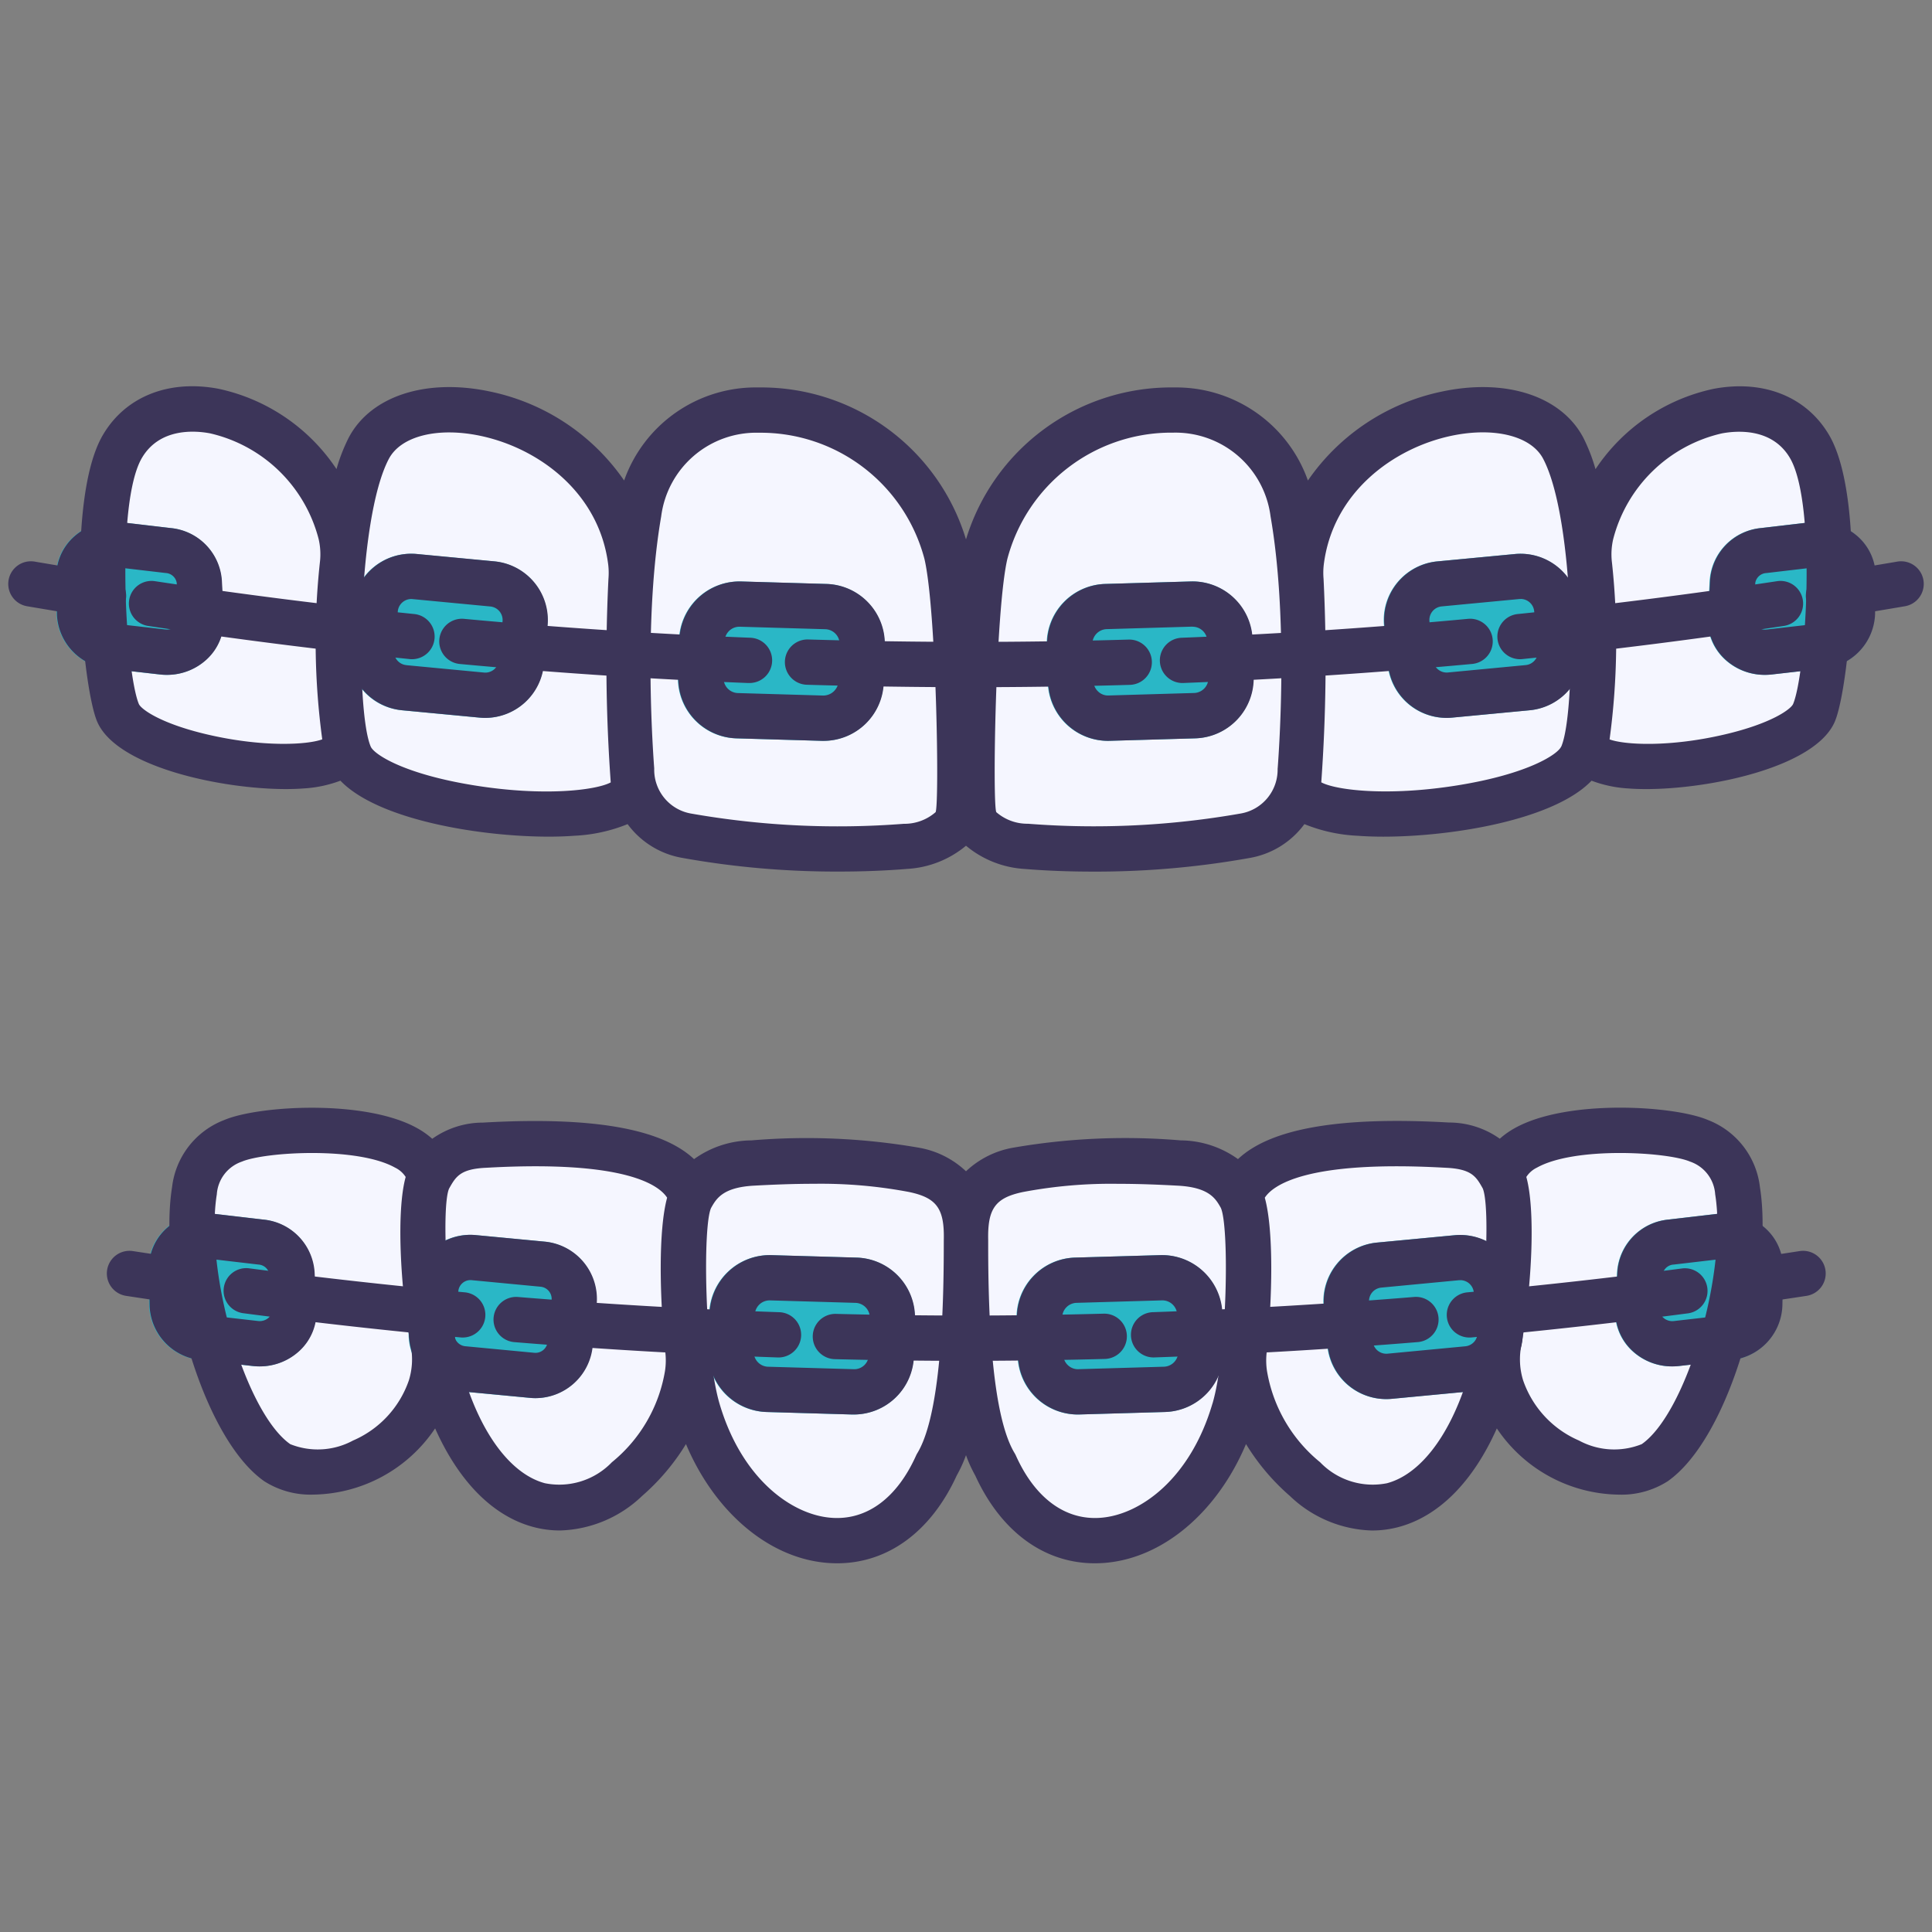 <svg xmlns="http://www.w3.org/2000/svg" id="Filled_Outline" height="512" viewBox="0 0 128 128" width="512" data-name="Filled Outline"><rect x="0" y="0" width="128" height="128" fill="#808080" stroke="none"/><path d="m115.12 79.044a3.932 3.932 0 0 0 -2.552-3.306c-2.343-1-12.449-1.462-13.015 2.429-.53-.941-1.158-2.008-3.617-2.137-2.189-.115-12.637-.807-13.739 3.417-.563-1-1.44-2.091-4.054-2.235a42.915 42.915 0 0 0 -10.676.45c-2.25.472-3.273 1.578-3.463 3.677-.189-2.1-1.212-3.2-3.463-3.677a42.906 42.906 0 0 0 -10.675-.45c-2.614.144-3.491 1.235-4.055 2.235-1.1-4.224-11.549-3.532-13.738-3.417-2.459.129-3.088 1.2-3.618 2.137-.566-3.891-10.671-3.433-13.014-2.429a3.934 3.934 0 0 0 -2.553 3.306c-.588 3.68.575 10.28 2.5 14.449a6.524 6.524 0 0 0 9.769 2.914 9.14 9.14 0 0 0 3.478-7.607.178.178 0 0 1 .35.034 17.624 17.624 0 0 0 .467 3.425c2.567 7.839 7.848 9.7 12.092 5.9 1.8-1.611 3.238-3.647 3.864-9.975a.191.191 0 0 1 .38 0 34.129 34.129 0 0 0 .626 5.97 10.717 10.717 0 0 0 1.632 3.762c3.831 5.619 10.874 6.281 14.016-.695 1.139-1.88 1.616-5.514 1.818-8.741a.125.125 0 0 1 .249 0c.2 3.227.679 6.861 1.818 8.741 3.142 6.976 10.185 6.314 14.016.695a10.716 10.716 0 0 0 1.631-3.762 34.223 34.223 0 0 0 .627-5.97.191.191 0 0 1 .38 0c.625 6.328 2.067 8.364 3.864 9.975 4.243 3.8 9.524 1.941 12.092-5.9a17.624 17.624 0 0 0 .467-3.425.177.177 0 0 1 .349-.034 9.144 9.144 0 0 0 3.475 7.612 6.523 6.523 0 0 0 9.768-2.914c1.929-4.174 3.092-10.774 2.504-14.454z" fill="#f5f6ff"></path><path d="m120.155 47.247c-1.31 3.14-14.49 5-15.16 2.21a6.025 6.025 0 0 1 -.21.64c-1.25 2.88-11.53 4.57-16.38 3.61-1.37-.28-2.31-.76-2.49-1.48v-.05a4.227 4.227 0 0 1 -3.43 3.23 57.84 57.84 0 0 1 -14.53.7c-1.07-.09-2.83-.52-3.34-1.64a13.838 13.838 0 0 1 -.65-4.38 13.838 13.838 0 0 1 -.65 4.38c-.51 1.12-2.27 1.55-3.34 1.64a57.84 57.84 0 0 1 -14.53-.7 4.227 4.227 0 0 1 -3.43-3.23v.05c-.85 3.29-17.27 1.56-18.87-2.13a6.025 6.025 0 0 1 -.21-.64c-.67 2.79-13.85.93-15.16-2.21-.95-2.29-1.82-14.01.3-17.62 2.86-4.89 11.6-2.19 14.13 4.69a.449.449 0 0 0 .87-.07 16.246 16.246 0 0 1 1.32-4.51c1.73-3.29 8.36-3.32 12.83 0 2.07 1.54 3.12 4.27 4.01 6.88a.41.41 0 0 0 .8-.1c.07-.98.16-1.93.26-2.52 1.86-10.75 17.9-7.92 20.38 2.73.21.88.39 1.79.55 2.7a.75.75 0 0 0 1.48 0c.16-.91.34-1.82.55-2.7 2.48-10.65 18.52-13.48 20.38-2.73.05.28.09.65.14 1.06v.11c.05.42.09.88.12 1.35a.41.41 0 0 0 .8.1c.23-.66.46-1.33.72-1.98a10.923 10.923 0 0 1 3.29-4.9c4.47-3.32 11.1-3.29 12.83 0a16.246 16.246 0 0 1 1.32 4.51.449.449 0 0 0 .87.07c2.53-6.88 11.27-9.58 14.13-4.69 2.12 3.61 1.25 15.33.3 17.62z" fill="#f5f6ff"></path><rect fill="#2ab7c6" height="7.397" rx="2.479" transform="matrix(-1 -.029 .029 -1 102.216 89.09)" width="10.621" x="46.445" y="40.104"></rect><rect fill="#2ab7c6" height="7.397" rx="2.402" transform="matrix(-.996 -.095 .095 -.996 55.233 86.868)" width="9.97" x="24.69" y="38.427"></rect><path d="m7.314 42.8 3.428.391a2.209 2.209 0 0 0 2.564-2.191l-.129-2.472a2.259 2.259 0 0 0 -2.058-2.053l-3.344-.392a2.218 2.218 0 0 0 -2.575 2.128l.045 2.473a2.254 2.254 0 0 0 2.069 2.116z" fill="#2ab7c6"></path><path d="m120.631 42.8-3.431.4a2.209 2.209 0 0 1 -2.561-2.2l.129-2.472a2.259 2.259 0 0 1 2.058-2.053l3.344-.392a2.218 2.218 0 0 1 2.575 2.127l-.045 2.473a2.254 2.254 0 0 1 -2.069 2.117z" fill="#2ab7c6"></path><rect fill="#2ab7c6" height="7.397" rx="2.479" transform="matrix(1 -.029 .029 1 -1.241 2.233)" width="10.621" x="70.879" y="40.104"></rect><rect fill="#2ab7c6" height="7.397" rx="2.402" transform="matrix(.996 -.095 .095 .996 -3.544 9.484)" width="9.97" x="93.285" y="38.427"></rect><rect fill="#2ab7c6" height="7.397" rx="2.479" transform="matrix(-1 -.029 .029 -1 104.918 178.392)" width="10.621" x="48.445" y="84.735"></rect><rect fill="#2ab7c6" height="7.397" rx="2.308" transform="matrix(-.996 -.095 .095 -.996 58.192 177.199)" width="9.207" x="28.692" y="83.522"></rect><rect fill="#2ab7c6" height="7.397" rx="2.479" transform="matrix(1 -.029 .029 1 -2.539 2.194)" width="10.621" x="68.879" y="84.735"></rect><rect fill="#2ab7c6" height="7.397" rx="2.402" transform="matrix(.996 -.095 .095 .996 -7.831 9.308)" width="9.97" x="89.285" y="83.558"></rect><path d="m13.45 88.619 3.427.391a2.21 2.21 0 0 0 2.565-2.194l-.129-2.472a2.262 2.262 0 0 0 -2.058-2.053l-3.344-.391a2.218 2.218 0 0 0 -2.575 2.127l.045 2.473a2.254 2.254 0 0 0 2.069 2.119z" fill="#2ab7c6"></path><path d="m114.5 88.619-3.428.391a2.21 2.21 0 0 1 -2.565-2.194l.129-2.472a2.262 2.262 0 0 1 2.058-2.053l3.344-.392a2.218 2.218 0 0 1 2.575 2.127l-.045 2.473a2.253 2.253 0 0 1 -2.068 2.12z" fill="#2ab7c6"></path><path d="m54.552 49.083h-.117l-5.662-.164a3.984 3.984 0 0 1 -3.86-4.094l.07-2.438a4 4 0 0 1 4.093-3.862l5.661.165a3.979 3.979 0 0 1 3.863 4.092l-.071 2.437a3.985 3.985 0 0 1 -3.977 3.864zm-5.691-3.166 5.661.165a1.018 1.018 0 0 0 1.008-.95l.07-2.438a.979.979 0 0 0 -.951-1.007l-5.66-.165h-.028a.981.981 0 0 0 -.98.951l-.07 2.437a.979.979 0 0 0 .95 1.007z" fill="#2ab7c6"></path><path d="m32.128 47.562a3.59 3.59 0 0 1 -.372-.018l-5.144-.488a3.907 3.907 0 0 1 -3.512-4.256l.246-2.583a3.9 3.9 0 0 1 4.254-3.511l5.142.488a3.907 3.907 0 0 1 3.516 4.253l-.245 2.582a3.909 3.909 0 0 1 -3.885 3.533zm-5.228-3.493 5.144.489a.9.9 0 0 0 .983-.813l.245-2.581a.9.9 0 0 0 -.812-.983l-5.143-.489a.9.9 0 0 0 -.983.812l-.246 2.583a.9.9 0 0 0 .812.982z" fill="#2ab7c6"></path><path d="m11.033 44.711a3.97 3.97 0 0 1 -.461-.026l-3.429-.391a3.761 3.761 0 0 1 -3.4-3.582l-.043-2.474a3.537 3.537 0 0 1 1.173-2.68 3.9 3.9 0 0 1 3.077-.964l3.344.392a3.746 3.746 0 0 1 3.382 3.465l.129 2.472a3.527 3.527 0 0 1 -1.12 2.752 3.862 3.862 0 0 1 -2.652 1.036zm-3.55-3.4 3.429.391a.9.9 0 0 0 .719-.216.512.512 0 0 0 .177-.41l-.128-2.472a.785.785 0 0 0 -.736-.641l-3.344-.389a.891.891 0 0 0 -.712.207.53.53 0 0 0 -.188.4l.045 2.473a.773.773 0 0 0 .738.658z" fill="#2ab7c6"></path><path d="m116.912 44.711a3.864 3.864 0 0 1 -2.652-1.036 3.523 3.523 0 0 1 -1.119-2.752l.128-2.472a3.746 3.746 0 0 1 3.382-3.465l3.349-.392a3.894 3.894 0 0 1 3.077.964 3.534 3.534 0 0 1 1.173 2.68l-.045 2.473a3.761 3.761 0 0 1 -3.4 3.583l-3.429.391a3.983 3.983 0 0 1 -.464.026zm3.555-7.145a1 1 0 0 0 -.122.008l-3.345.392a.783.783 0 0 0 -.735.641l-.129 2.472a.512.512 0 0 0 .177.41.9.9 0 0 0 .719.216l3.429-.391a.773.773 0 0 0 .738-.659l.045-2.472a.533.533 0 0 0 -.187-.4.878.878 0 0 0 -.59-.217z" fill="#2ab7c6"></path><path d="m73.392 49.083a3.978 3.978 0 0 1 -3.974-3.864l-.071-2.437a3.979 3.979 0 0 1 3.861-4.094l5.66-.165a3.981 3.981 0 0 1 4.094 3.862l.07 2.438a3.983 3.983 0 0 1 -3.86 4.094l-5.661.164zm5.592-7.566h-.029l-5.659.165a.979.979 0 0 0 -.951 1.007l.071 2.438a.968.968 0 0 0 .307.683.94.94 0 0 0 .7.267l5.66-.165a.979.979 0 0 0 .95-1.006l-.07-2.439a.981.981 0 0 0 -.979-.945z" fill="#2ab7c6"></path><path d="m95.817 47.562a3.907 3.907 0 0 1 -3.881-3.532l-.245-2.583a3.907 3.907 0 0 1 3.516-4.253l5.143-.488a3.9 3.9 0 0 1 4.252 3.516l.247 2.58a3.908 3.908 0 0 1 -3.516 4.254l-5.144.488a3.576 3.576 0 0 1 -.372.018zm4.903-7.875a.844.844 0 0 0 -.087 0l-5.143.489a.9.9 0 0 0 -.812.983l.245 2.582a.9.9 0 0 0 .983.812l5.144-.489a.9.9 0 0 0 .812-.984l-.246-2.58a.9.9 0 0 0 -.9-.817z" fill="#2ab7c6"></path><path d="m56.553 93.714h-.119l-5.661-.164a3.984 3.984 0 0 1 -3.86-4.094l.07-2.437a4 4 0 0 1 4.093-3.862l5.661.164a3.979 3.979 0 0 1 3.863 4.092l-.071 2.438a3.983 3.983 0 0 1 -3.976 3.863zm-5.692-3.165 5.661.164a.959.959 0 0 0 1.008-.95l.07-2.437a.979.979 0 0 0 -.951-1.008l-5.66-.164h-.028a.982.982 0 0 0 -.98.951l-.07 2.438a.979.979 0 0 0 .95 1.007z" fill="#2ab7c6"></path><path d="m35.457 92.63c-.122 0-.245-.006-.367-.018l-4.571-.434a3.813 3.813 0 0 1 -3.431-4.151l.263-2.768a3.809 3.809 0 0 1 4.149-3.431l4.57.434a3.814 3.814 0 0 1 3.43 4.151l-.264 2.769a3.807 3.807 0 0 1 -3.783 3.448zm-4.657-3.438 4.57.434a.809.809 0 0 0 .881-.728l.263-2.769a.809.809 0 0 0 -.728-.88l-4.57-.435a.809.809 0 0 0 -.881.728l-.264 2.769a.81.81 0 0 0 .729.881z" fill="#2ab7c6"></path><path d="m71.391 93.714a3.978 3.978 0 0 1 -3.973-3.864l-.071-2.437a3.979 3.979 0 0 1 3.861-4.094l5.66-.164a4 4 0 0 1 4.094 3.862l.07 2.438a3.983 3.983 0 0 1 -3.86 4.093l-5.661.164zm5.593-7.561h-.029l-5.659.164a.979.979 0 0 0 -.951 1.007l.071 2.438a.97.97 0 0 0 .307.684.95.95 0 0 0 .7.266l5.661-.164a.979.979 0 0 0 .95-1.007l-.07-2.438a.982.982 0 0 0 -.98-.95z" fill="#2ab7c6"></path><path d="m91.818 92.693a3.908 3.908 0 0 1 -3.882-3.532l-.245-2.582a3.908 3.908 0 0 1 3.516-4.254l5.143-.488a3.9 3.9 0 0 1 4.252 3.515l.247 2.582a3.907 3.907 0 0 1 -3.516 4.253l-5.144.489c-.124.012-.249.017-.371.017zm4.902-7.875c-.029 0-.058 0-.087 0l-5.143.489a.9.9 0 0 0 -.812.984l.245 2.581a.9.9 0 0 0 .983.812l5.144-.484a.9.9 0 0 0 .812-.984l-.246-2.581a.9.9 0 0 0 -.9-.817z" fill="#2ab7c6"></path><path d="m17.169 90.527a3.972 3.972 0 0 1 -.461-.027l-3.429-.39a3.764 3.764 0 0 1 -3.4-3.583l-.045-2.474a3.534 3.534 0 0 1 1.173-2.68 3.884 3.884 0 0 1 3.077-.963l3.344.391a3.746 3.746 0 0 1 3.381 3.465l.129 2.472a3.523 3.523 0 0 1 -1.119 2.752 3.86 3.86 0 0 1 -2.65 1.037zm-3.549-3.4 3.428.391a.89.89 0 0 0 .718-.216.512.512 0 0 0 .178-.41l-.129-2.472a.784.784 0 0 0 -.735-.641l-3.344-.392a.9.9 0 0 0 -.713.207.526.526 0 0 0 -.187.4l.045 2.473a.773.773 0 0 0 .739.657z" fill="#2ab7c6"></path><path d="m110.776 90.527a3.86 3.86 0 0 1 -2.652-1.037 3.523 3.523 0 0 1 -1.119-2.752l.129-2.472a3.746 3.746 0 0 1 3.382-3.465l3.343-.391a3.889 3.889 0 0 1 3.077.963 3.534 3.534 0 0 1 1.173 2.68l-.045 2.473a3.764 3.764 0 0 1 -3.4 3.584l-3.429.39a3.972 3.972 0 0 1 -.459.027zm3.555-7.145a1.01 1.01 0 0 0 -.122.007l-3.344.392a.784.784 0 0 0 -.735.641l-.13 2.472a.51.51 0 0 0 .179.41.885.885 0 0 0 .717.216l3.428-.391a.773.773 0 0 0 .739-.658l.046-2.471a.526.526 0 0 0 -.187-.4.88.88 0 0 0 -.591-.218z" fill="#2ab7c6"></path><g fill="#3c3559"><path d="m100.7 43.674a1.5 1.5 0 0 1 -.15-2.992c5.7-.582 11.475-1.314 17.169-2.175a1.5 1.5 0 1 1 .449 2.966c-5.741.868-11.566 1.606-17.313 2.193-.055.005-.105.008-.155.008z"></path><path d="m78.373 45.252a1.5 1.5 0 0 1 -.058-3c6.285-.245 12.662-.666 18.945-1.252a1.5 1.5 0 0 1 .277 2.988c-6.337.588-12.764 1.012-19.1 1.261z"></path><path d="m49.627 45.252h-.06c-6.34-.249-12.767-.673-19.1-1.261a1.5 1.5 0 0 1 .273-2.991c6.283.584 12.657 1 18.945 1.251a1.5 1.5 0 0 1 -.058 3z"></path><path d="m64.3 45.528c-3.62 0-7.242-.054-10.843-.161a1.5 1.5 0 0 1 .09-3c7.052.211 14.192.214 21.224.007a1.5 1.5 0 0 1 .087 3c-3.502.103-7.03.154-10.558.154z"></path><path d="m97.353 88.615a1.5 1.5 0 0 1 -.135-2.994c4.72-.433 9.515-.967 14.251-1.586a1.5 1.5 0 0 1 .388 2.974c-4.773.625-9.606 1.163-14.366 1.6a1.288 1.288 0 0 1 -.138.006z"></path><path d="m76.454 89.934a1.5 1.5 0 0 1 -.051-3c5.731-.2 11.545-.536 17.284-1.007a1.5 1.5 0 1 1 .246 2.99c-5.787.475-11.649.816-17.426 1.015z"></path><path d="m63.974 90.16c-2.874 0-5.789-.04-8.664-.112a1.5 1.5 0 1 1 .074-3c2.851.072 5.742.109 8.59.111 3.024 0 6.1-.044 9.144-.125a1.5 1.5 0 0 1 .08 3c-3.068.081-6.172.124-9.224.126z"></path><path d="m121.142 40.977a1.5 1.5 0 0 1 -.232-2.982q2.391-.377 4.785-.786a1.5 1.5 0 1 1 .506 2.957q-2.413.413-4.824.792a1.441 1.441 0 0 1 -.235.019z"></path><path d="m27.3 43.674c-.051 0-.1 0-.155-.008-5.747-.587-11.572-1.325-17.313-2.193a1.5 1.5 0 1 1 .449-2.966c5.694.861 11.47 1.593 17.169 2.175a1.5 1.5 0 0 1 -.15 2.992z"></path><path d="m6.858 40.977a1.441 1.441 0 0 1 -.235-.019q-2.41-.38-4.824-.792a1.5 1.5 0 1 1 .506-2.957q2.392.409 4.785.786a1.5 1.5 0 0 1 -.232 2.982z"></path><path d="m115.116 86.51a1.5 1.5 0 0 1 -.208-2.986q2.162-.3 4.321-.636a1.5 1.5 0 0 1 .456 2.966q-2.18.333-4.357.641a1.511 1.511 0 0 1 -.212.015z"></path><path d="m30.656 88.615a1.263 1.263 0 0 1 -.138-.007c-4.758-.436-9.591-.974-14.367-1.6a1.5 1.5 0 1 1 .389-2.974c4.737.619 9.532 1.153 14.251 1.586a1.5 1.5 0 0 1 -.135 2.994z"></path><path d="m51.555 89.934h-.055c-5.779-.2-11.642-.54-17.426-1.015a1.5 1.5 0 1 1 .246-2.99c5.737.471 11.551.81 17.283 1.007a1.5 1.5 0 0 1 -.05 3z"></path><path d="m12.92 86.51a1.522 1.522 0 0 1 -.212-.015q-2.178-.308-4.356-.641a1.5 1.5 0 0 1 .455-2.966q2.16.331 4.321.636a1.5 1.5 0 0 1 -.208 2.986z"></path><path d="m54.579 49.083h-.116l-5.663-.166a3.984 3.984 0 0 1 -3.861-4.094l.071-2.438a4 4 0 0 1 4.09-3.862l5.661.165a3.979 3.979 0 0 1 3.861 4.094l-.07 2.437a3.986 3.986 0 0 1 -3.973 3.864zm-5.69-3.166 5.661.165a1.02 1.02 0 0 0 1.008-.95l.07-2.438a.98.98 0 0 0 -.951-1.007l-5.66-.165h-.029a.98.98 0 0 0 -.979.951l-.071 2.437a.98.98 0 0 0 .951 1.007z"></path><path d="m32.155 47.562a3.59 3.59 0 0 1 -.372-.018l-5.143-.488a3.907 3.907 0 0 1 -3.516-4.256l.246-2.583a3.9 3.9 0 0 1 4.253-3.514l5.143.488a3.907 3.907 0 0 1 3.515 4.253l-.245 2.582a3.908 3.908 0 0 1 -3.881 3.536zm-5.232-3.493 5.143.489a.9.9 0 0 0 .984-.813l.245-2.581a.9.9 0 0 0 -.813-.983l-5.142-.489a.883.883 0 0 0 -.66.2.893.893 0 0 0 -.324.609l-.246 2.583a.9.9 0 0 0 .813.982z"></path><path d="m11.061 44.711a3.958 3.958 0 0 1 -.461-.026l-3.429-.391a3.762 3.762 0 0 1 -3.4-3.582l-.044-2.474a3.536 3.536 0 0 1 1.173-2.68 3.9 3.9 0 0 1 3.078-.964l3.343.392a3.746 3.746 0 0 1 3.379 3.465l.129 2.472a3.523 3.523 0 0 1 -1.119 2.752 3.864 3.864 0 0 1 -2.649 1.036zm-3.55-3.4 3.428.391a.894.894 0 0 0 .719-.216.513.513 0 0 0 .178-.41l-.129-2.472a.784.784 0 0 0 -.735-.641l-3.344-.392a.894.894 0 0 0 -.713.207.529.529 0 0 0 -.187.4l.044 2.473a.774.774 0 0 0 .739.658z"></path><path d="m116.939 44.711a3.864 3.864 0 0 1 -2.652-1.036 3.523 3.523 0 0 1 -1.119-2.752l.129-2.472a3.746 3.746 0 0 1 3.382-3.465l3.343-.392a3.9 3.9 0 0 1 3.078.964 3.536 3.536 0 0 1 1.172 2.68l-.044 2.473a3.763 3.763 0 0 1 -3.4 3.583l-3.429.391a3.97 3.97 0 0 1 -.46.026zm3.555-7.145a1 1 0 0 0 -.122.008l-3.344.392a.784.784 0 0 0 -.735.641l-.129 2.472a.513.513 0 0 0 .178.41.9.9 0 0 0 .719.216l3.428-.391a.774.774 0 0 0 .739-.659l.044-2.472a.529.529 0 0 0 -.187-.4.874.874 0 0 0 -.591-.217z"></path><path d="m73.42 49.083a3.978 3.978 0 0 1 -3.975-3.864l-.071-2.437a3.979 3.979 0 0 1 3.861-4.094l5.661-.165a3.979 3.979 0 0 1 4.093 3.862l.071 2.438a3.984 3.984 0 0 1 -3.86 4.094l-5.661.164zm5.592-7.566h-.03l-5.659.165a.98.98 0 0 0 -.951 1.007l.071 2.438a.972.972 0 0 0 .307.683.94.94 0 0 0 .7.267l5.66-.165a.98.98 0 0 0 .951-1.006l-.071-2.439a.98.98 0 0 0 -.978-.945z"></path><path d="m95.845 47.562a3.906 3.906 0 0 1 -3.881-3.532l-.245-2.583a3.907 3.907 0 0 1 3.515-4.253l5.143-.488a3.9 3.9 0 0 1 4.253 3.516l.246 2.58a3.908 3.908 0 0 1 -3.516 4.254l-5.143.488a3.576 3.576 0 0 1 -.372.018zm4.902-7.875a.857.857 0 0 0 -.087 0l-5.142.489a.9.9 0 0 0 -.813.983l.245 2.582a.9.9 0 0 0 .984.812l5.143-.489a.9.9 0 0 0 .813-.984l-.246-2.58a.9.9 0 0 0 -.9-.817z"></path><path d="m56.58 93.714h-.118l-5.662-.166a3.984 3.984 0 0 1 -3.861-4.094l.071-2.437a4 4 0 0 1 4.09-3.862l5.661.164a3.979 3.979 0 0 1 3.861 4.094l-.07 2.438a3.984 3.984 0 0 1 -3.972 3.863zm-5.691-3.165 5.661.164a.96.96 0 0 0 1.008-.95l.07-2.437a.98.98 0 0 0 -.951-1.008l-5.66-.164h-.029a.981.981 0 0 0 -.979.951l-.071 2.438a.981.981 0 0 0 .951 1.007z"></path><path d="m35.484 92.63c-.122 0-.245-.006-.367-.018l-4.57-.434a3.813 3.813 0 0 1 -3.432-4.151l.264-2.768a3.807 3.807 0 0 1 4.15-3.431l4.571.434a3.814 3.814 0 0 1 3.431 4.151l-.263 2.769a3.809 3.809 0 0 1 -3.784 3.448zm-4.654-3.438 4.57.434a.809.809 0 0 0 .881-.728l.264-2.769a.809.809 0 0 0 -.729-.88l-4.57-.435a.8.8 0 0 0 -.591.182.8.8 0 0 0 -.29.546l-.265 2.769a.81.81 0 0 0 .728.881z"></path><path d="m71.418 93.714a3.978 3.978 0 0 1 -3.973-3.864l-.071-2.437a3.979 3.979 0 0 1 3.861-4.094l5.661-.164a4 4 0 0 1 4.093 3.862l.071 2.438a3.984 3.984 0 0 1 -3.86 4.093l-5.661.164zm5.594-7.561h-.03l-5.659.164a.98.98 0 0 0 -.951 1.007l.071 2.438a.974.974 0 0 0 .307.684.952.952 0 0 0 .7.266l5.661-.164a.981.981 0 0 0 .951-1.007l-.071-2.441a.981.981 0 0 0 -.979-.947z"></path><path d="m91.846 92.693a3.906 3.906 0 0 1 -3.882-3.532l-.245-2.582a3.908 3.908 0 0 1 3.515-4.254l5.143-.488a3.9 3.9 0 0 1 4.253 3.515l.246 2.582a3.907 3.907 0 0 1 -3.516 4.253l-5.143.489c-.124.012-.249.017-.371.017zm4.901-7.875c-.028 0-.058 0-.087 0l-5.142.489a.9.9 0 0 0 -.813.984l.245 2.581a.9.9 0 0 0 .984.812l5.143-.488a.9.9 0 0 0 .813-.984l-.246-2.581a.9.9 0 0 0 -.9-.817z"></path><path d="m17.2 90.527a3.985 3.985 0 0 1 -.461-.027l-3.428-.39a3.764 3.764 0 0 1 -3.4-3.583l-.045-2.474a3.537 3.537 0 0 1 1.173-2.68 3.885 3.885 0 0 1 3.077-.963l3.344.391a3.748 3.748 0 0 1 3.382 3.465l.129 2.472a3.53 3.53 0 0 1 -1.119 2.752 3.862 3.862 0 0 1 -2.652 1.037zm-3.549-3.4 3.428.391a.889.889 0 0 0 .718-.216.513.513 0 0 0 .179-.41l-.129-2.472a.785.785 0 0 0 -.736-.641l-3.343-.392a.9.9 0 0 0 -.713.207.527.527 0 0 0 -.188.4l.045 2.473a.773.773 0 0 0 .739.657z"></path><path d="m110.8 90.527a3.861 3.861 0 0 1 -2.653-1.037 3.53 3.53 0 0 1 -1.119-2.752l.129-2.472a3.748 3.748 0 0 1 3.382-3.465l3.344-.391a3.889 3.889 0 0 1 3.077.963 3.537 3.537 0 0 1 1.173 2.68l-.045 2.473a3.764 3.764 0 0 1 -3.4 3.584l-3.428.39a4 4 0 0 1 -.46.027zm3.554-7.145a1.01 1.01 0 0 0 -.122.007l-3.343.392a.785.785 0 0 0 -.736.641l-.129 2.472a.513.513 0 0 0 .179.41.887.887 0 0 0 .718.216l3.428-.391a.773.773 0 0 0 .739-.658l.049-2.471a.527.527 0 0 0 -.188-.4.878.878 0 0 0 -.591-.218z"></path><path d="m116.6 78.651a5.429 5.429 0 0 0 -3.444-4.448c-2.235-.958-9.337-1.4-12.8.54a5.423 5.423 0 0 0 -.991.7 5.8 5.8 0 0 0 -3.356-1.073l-.206-.011c-7.1-.386-11.646.417-13.783 2.435a6.577 6.577 0 0 0 -3.8-1.241 43.566 43.566 0 0 0 -11.068.479 6.063 6.063 0 0 0 -3.152 1.568 6.04 6.04 0 0 0 -3.149-1.567 43.617 43.617 0 0 0 -11.068-.479 6.571 6.571 0 0 0 -3.8 1.241c-2.141-2.014-6.683-2.817-13.783-2.431l-.207.011a5.8 5.8 0 0 0 -3.355 1.073 5.423 5.423 0 0 0 -.991-.7c-3.459-1.938-10.563-1.5-12.8-.54a5.429 5.429 0 0 0 -3.447 4.443c-.933 5.849 1.915 16.553 6.11 19.486a5.687 5.687 0 0 0 3.252.884 9.887 9.887 0 0 0 8.066-4.387c1.566 3.514 3.823 5.814 6.5 6.531a6.85 6.85 0 0 0 1.769.233 8.177 8.177 0 0 0 5.442-2.286 14.676 14.676 0 0 0 2.908-3.438c1.906 4.52 5.533 7.609 9.448 7.878.191.013.378.02.566.02 3.357 0 6.221-2.093 7.927-5.821a8.882 8.882 0 0 0 .612-1.342 8.828 8.828 0 0 0 .61 1.342c1.706 3.728 4.57 5.821 7.927 5.821.188 0 .376-.007.566-.02 3.915-.269 7.542-3.358 9.448-7.879a14.683 14.683 0 0 0 2.908 3.439 8.179 8.179 0 0 0 5.441 2.288 6.85 6.85 0 0 0 1.769-.233c2.676-.717 4.933-3.017 6.5-6.531a9.887 9.887 0 0 0 8.066 4.387 5.687 5.687 0 0 0 3.252-.884c4.196-2.939 7.044-13.639 6.113-19.488zm-93.21 16.787a4.911 4.911 0 0 1 -4.16.241c-2.966-2.079-5.695-11.359-4.865-16.555a2.46 2.46 0 0 1 1.662-2.164c1.5-.641 7.629-1.013 10.15.4a1.715 1.715 0 0 1 .7.617c-.615 2.219-.371 7.174.326 11.136a4.708 4.708 0 0 1 -.113 2.335 6.717 6.717 0 0 1 -3.7 3.99zm20.687-5.858a4.6 4.6 0 0 1 -.017 1.235 9.894 9.894 0 0 1 -3.522 6.063 4.836 4.836 0 0 1 -4.438 1.389c-2.13-.571-4.038-2.99-5.232-6.637-1.357-4.146-1.629-11.74-1.115-12.883.437-.776.726-1.289 2.388-1.376l.212-.011c9.158-.5 11.329 1.188 11.846 1.991-.591 2.165-.499 6.649-.122 10.229zm18.45-6.727c-.018 7.022-.608 11.538-1.752 13.424a1.566 1.566 0 0 0 -.085.162c-1.268 2.818-3.263 4.287-5.587 4.12-2.647-.182-5.971-2.591-7.433-7.564-.992-3.375-1.119-11.781-.557-12.968.342-.606.767-1.36 2.831-1.474 1.223-.067 2.586-.124 3.993-.124a31.371 31.371 0 0 1 6.292.544c1.831.384 2.347 1.1 2.3 3.178 0 .149-.001.391-.002.702zm17.8 10.141c-1.462 4.974-4.786 7.383-7.433 7.565-2.316.167-4.318-1.3-5.587-4.12a1.566 1.566 0 0 0 -.085-.162c-1.144-1.886-1.734-6.4-1.752-13.424 0-.311 0-.549 0-.7-.044-2.081.472-2.794 2.3-3.178a31.3 31.3 0 0 1 6.292-.544c1.407 0 2.77.057 3.993.124 2.064.114 2.489.868 2.824 1.461.57 1.198.443 9.604-.549 12.978zm16.8-1.364c-1.194 3.647-3.1 6.066-5.232 6.637a4.831 4.831 0 0 1 -4.433-1.389 9.9 9.9 0 0 1 -3.523-6.063 4.642 4.642 0 0 1 -.016-1.235c.377-3.584.469-8.064-.127-10.229.518-.8 2.693-2.49 11.846-1.991l.211.011c1.663.087 1.952.6 2.378 1.355.525 1.164.253 8.758-1.104 12.904zm11.643 4.048a4.9 4.9 0 0 1 -4.16-.24 6.717 6.717 0 0 1 -3.7-3.99 4.708 4.708 0 0 1 -.113-2.335c.7-3.962.941-8.917.326-11.136a1.715 1.715 0 0 1 .7-.617c2.521-1.413 8.652-1.042 10.15-.4a2.46 2.46 0 0 1 1.662 2.164c.83 5.196-1.899 14.476-4.865 16.554z"></path><path d="m121.187 28.831c-1.491-2.55-4.358-3.7-7.675-3.066a12.533 12.533 0 0 0 -7.806 5.318 11.636 11.636 0 0 0 -.806-2.083c-1.451-2.757-5.126-3.96-9.362-3.059a14.321 14.321 0 0 0 -8.886 5.894 9.25 9.25 0 0 0 -8.844-6.165 14.207 14.207 0 0 0 -13.808 10.066 14.176 14.176 0 0 0 -13.454-10.067c-.117 0-.235 0-.353 0a9.249 9.249 0 0 0 -8.843 6.165 14.321 14.321 0 0 0 -8.886-5.894c-4.235-.9-7.912.3-9.362 3.059a11.636 11.636 0 0 0 -.808 2.079 12.533 12.533 0 0 0 -7.806-5.318c-3.313-.632-6.184.516-7.676 3.067-2.489 4.257-1.379 16.56-.385 18.957 1.255 3.022 8.225 4.494 12.515 4.494.42 0 .816-.014 1.177-.042a8.233 8.233 0 0 0 2.434-.514c2.5 2.606 9.271 3.708 13.8 3.708.616 0 1.19-.021 1.707-.06a10.64 10.64 0 0 0 3.52-.77 5.7 5.7 0 0 0 3.614 2.236 57.642 57.642 0 0 0 10.423.907c1.55 0 3.076-.059 4.518-.178a6.673 6.673 0 0 0 3.865-1.533 6.676 6.676 0 0 0 3.864 1.537c1.443.119 2.968.177 4.519.177a57.645 57.645 0 0 0 10.423-.906 5.7 5.7 0 0 0 3.614-2.24 10.64 10.64 0 0 0 3.518.771c.517.039 1.091.06 1.707.06 4.531 0 11.3-1.1 13.8-3.708a8.233 8.233 0 0 0 2.434.514c.361.028.756.042 1.177.042 4.29 0 11.26-1.472 12.515-4.494.996-2.393 2.106-14.696-.384-18.954zm-107.494 19.82c-3.064-.721-4.352-1.668-4.495-2.013-.871-2.1-1.557-13.279.2-16.292 1.186-2.027 3.559-1.819 4.525-1.634a9.662 9.662 0 0 1 7.187 7 4.459 4.459 0 0 1 .083 1.55 48.44 48.44 0 0 0 .157 11.721c-.983.367-3.97.536-7.657-.332zm17.688 3.376c-4.643-.753-6.6-2.052-6.819-2.562-1.009-2.344-.924-15.032 1.2-19.064.8-1.513 3.241-2.125 6.083-1.522 3.854.818 7.879 3.774 8.456 8.573a4.736 4.736 0 0 1 .01.9 111.469 111.469 0 0 0 .152 13.484c-.947.51-4.378.955-9.082.191zm30.6 1.785a3.134 3.134 0 0 1 -2.1.767 56.26 56.26 0 0 1 -14.131-.685 2.947 2.947 0 0 1 -2.406-2.979c-.171-2.3-.642-10.308.461-16.7a6.35 6.35 0 0 1 6.47-5.545 11.221 11.221 0 0 1 10.972 8.36c.79 3.356 1 16.209.738 16.782zm22.664-2.9a2.946 2.946 0 0 1 -2.406 2.978 56.126 56.126 0 0 1 -14.132.685 3.133 3.133 0 0 1 -2.1-.768c-.262-.573-.051-13.423.733-16.778a11.236 11.236 0 0 1 10.7-8.364h.267a6.351 6.351 0 0 1 6.47 5.545c1.114 6.397.643 14.403.472 16.706zm18.788-1.452c-.219.511-2.175 1.81-6.818 2.563-4.7.763-8.134.32-9.077-.192a111.79 111.79 0 0 0 .151-13.485 4.726 4.726 0 0 1 .01-.9c.577-4.8 4.6-7.755 8.456-8.573 2.847-.6 5.288.009 6.083 1.522 2.124 4.038 2.209 16.726 1.199 19.069zm15.367-2.822c-.143.345-1.431 1.292-4.5 2.013-3.69.87-6.674.7-7.661.336a48.439 48.439 0 0 0 .157-11.721 4.459 4.459 0 0 1 .083-1.55 9.662 9.662 0 0 1 7.187-7c.965-.183 3.339-.393 4.525 1.633 1.768 3.01 1.082 14.192.209 16.289z"></path></g></svg>